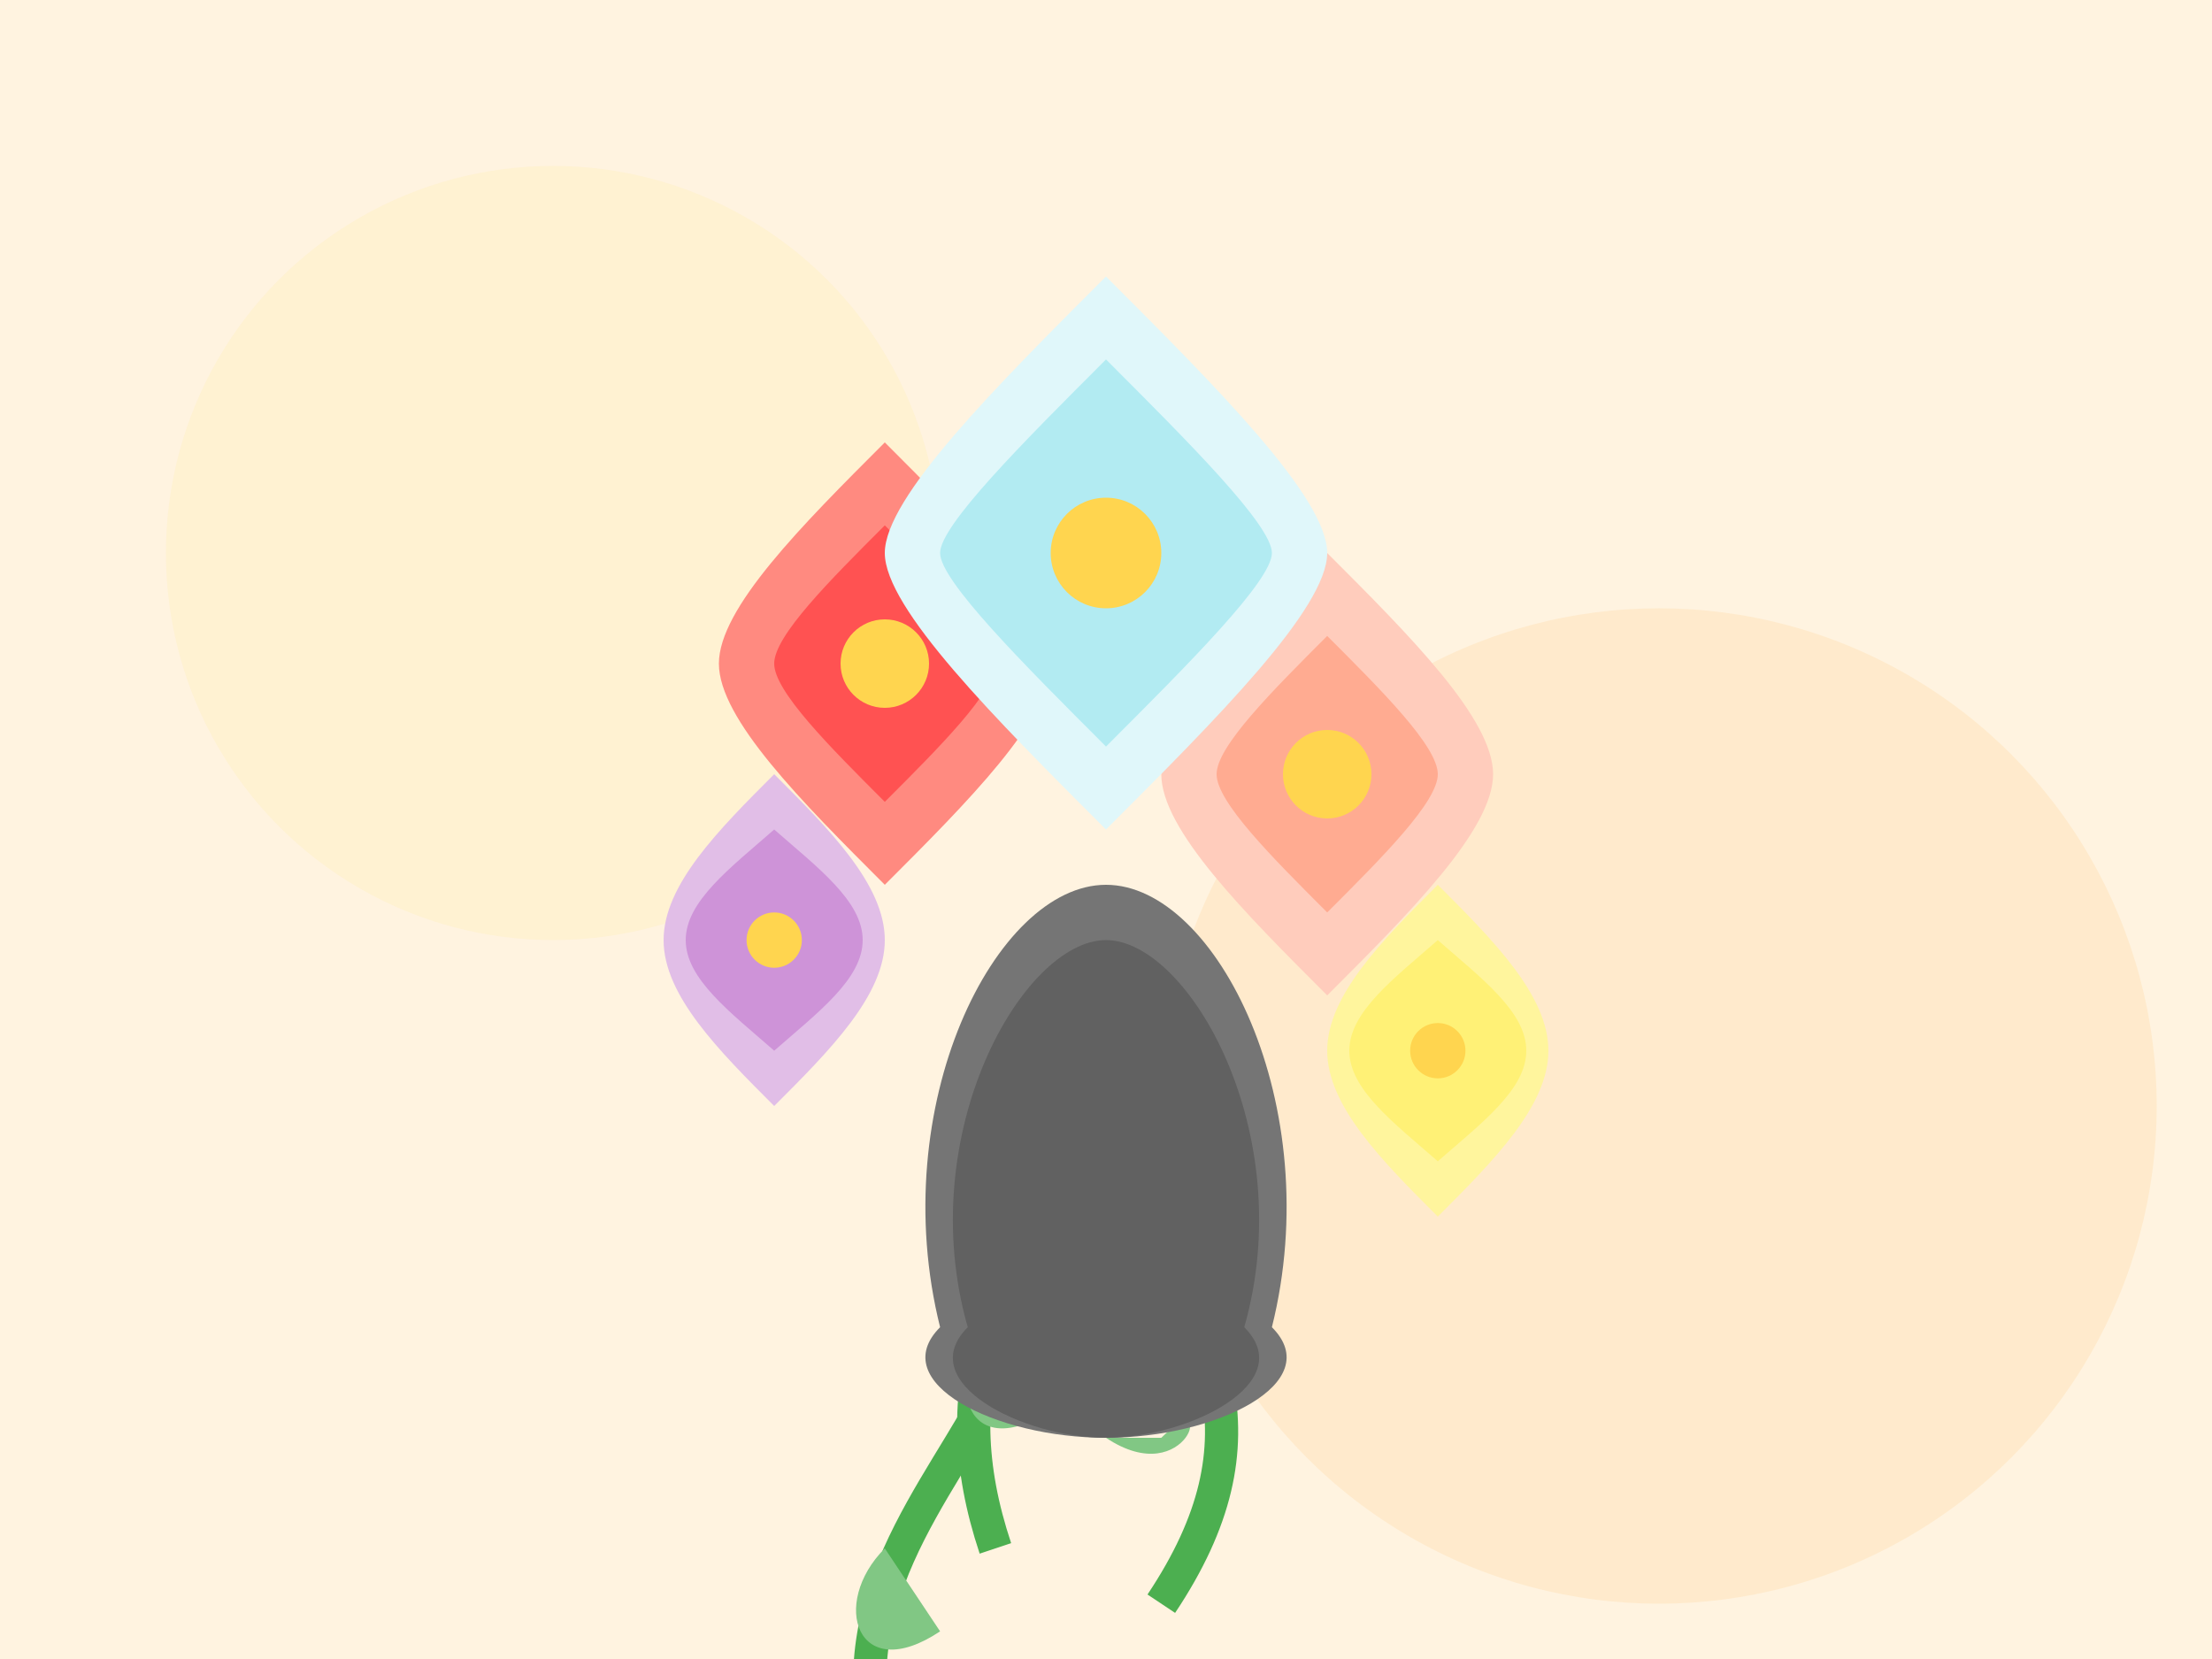 <svg xmlns="http://www.w3.org/2000/svg" width="100%" height="300" viewBox="0 0 400 300">
  <!-- 背景 -->
  <rect width="100%" height="100%" fill="#fff3e0"/>
  
  <!-- 装饰元素 -->
  <circle cx="100" cy="100" r="70" fill="#ffecb3" opacity="0.3"/>
  <circle cx="300" cy="200" r="90" fill="#ffcc80" opacity="0.2"/>
  
  <!-- 花束 -->
  <g transform="translate(200, 200)">
    <!-- 主花1 - 红色玫瑰 -->
    <g transform="translate(-40, -80)">
      <path d="M0,-40 C-15,-25 -30,-10 -30,0 C-30,10 -15,25 0,40 C15,25 30,10 30,0 C30,-10 15,-25 0,-40 Z" fill="#ff8a80"/>
      <path d="M0,-25 C-10,-15 -20,-5 -20,0 C-20,5 -10,15 0,25 C10,15 20,5 20,0 C20,-5 10,-15 0,-25 Z" fill="#ff5252"/>
      <circle cx="0" cy="0" r="8" fill="#ffd54f"/>
    </g>
    
    <!-- 主花2 - 粉色玫瑰 -->
    <g transform="translate(40, -60)">
      <path d="M0,-40 C-15,-25 -30,-10 -30,0 C-30,10 -15,25 0,40 C15,25 30,10 30,0 C30,-10 15,-25 0,-40 Z" fill="#ffccbc"/>
      <path d="M0,-25 C-10,-15 -20,-5 -20,0 C-20,5 -10,15 0,25 C10,15 20,5 20,0 C20,-5 10,-15 0,-25 Z" fill="#ffab91"/>
      <circle cx="0" cy="0" r="8" fill="#ffd54f"/>
    </g>
    
    <!-- 主花3 - 白色玫瑰 -->
    <g transform="translate(0, -100)">
      <path d="M0,-50 C-20,-30 -40,-10 -40,0 C-40,10 -20,30 0,50 C20,30 40,10 40,0 C40,-10 20,-30 0,-50 Z" fill="#e0f7fa"/>
      <path d="M0,-35 C-15,-20 -30,-5 -30,0 C-30,5 -15,20 0,35 C15,20 30,5 30,0 C30,-5 15,-20 0,-35 Z" fill="#b2ebf2"/>
      <circle cx="0" cy="0" r="10" fill="#ffd54f"/>
    </g>
    
    <!-- 配花1 - 紫色 -->
    <g transform="translate(-60, -30)">
      <path d="M0,-30 C-10,-20 -20,-10 -20,0 C-20,10 -10,20 0,30 C10,20 20,10 20,0 C20,-10 10,-20 0,-30 Z" fill="#e1bee7"/>
      <path d="M0,-20 C-8,-13 -16,-7 -16,0 C-16,7 -8,13 0,20 C8,13 16,7 16,0 C16,-7 8,-13 0,-20 Z" fill="#ce93d8"/>
      <circle cx="0" cy="0" r="5" fill="#ffd54f"/>
    </g>
    
    <!-- 配花2 - 黄色 -->
    <g transform="translate(60, -10)">
      <path d="M0,-30 C-10,-20 -20,-10 -20,0 C-20,10 -10,20 0,30 C10,20 20,10 20,0 C20,-10 10,-20 0,-30 Z" fill="#fff59d"/>
      <path d="M0,-20 C-8,-13 -16,-7 -16,0 C-16,7 -8,13 0,20 C8,13 16,7 16,0 C16,-7 8,-13 0,-20 Z" fill="#fff176"/>
      <circle cx="0" cy="0" r="5" fill="#ffd54f"/>
    </g>
    
    <!-- 茎叶 -->
    <path d="M0,0 C-20,30 -30,50 -20,80" stroke="#4caf50" stroke-width="6" fill="none"/>
    <path d="M0,10 C20,40 30,60 10,90" stroke="#4caf50" stroke-width="6" fill="none"/>
    <path d="M-20,50 C-30,70 -50,90 -40,120" stroke="#4caf50" stroke-width="6" fill="none"/>
    
    <!-- 叶子 -->
    <path d="M-20,40 C-30,50 -25,65 -10,55" fill="#81c784"/>
    <path d="M10,60 C20,50 15,70 0,60" fill="#81c784"/>
    <path d="M-40,80 C-50,90 -45,105 -30,95" fill="#81c784"/>
  </g>
  
  <!-- 花瓶 -->
  <g transform="translate(200, 240)">
    <path d="M-30,0 C-40,-40 -20,-80 0,-80 C20,-80 40,-40 30,0 C40,10 20,20 0,20 C-20,20 -40,10 -30,0 Z" fill="#757575"/>
    <path d="M-25,0 C-35,-35 -15,-70 0,-70 C15,-70 35,-35 25,0 C35,10 15,20 0,20 C-15,20 -35,10 -25,0 Z" fill="#616161"/>
  </g>
</svg>